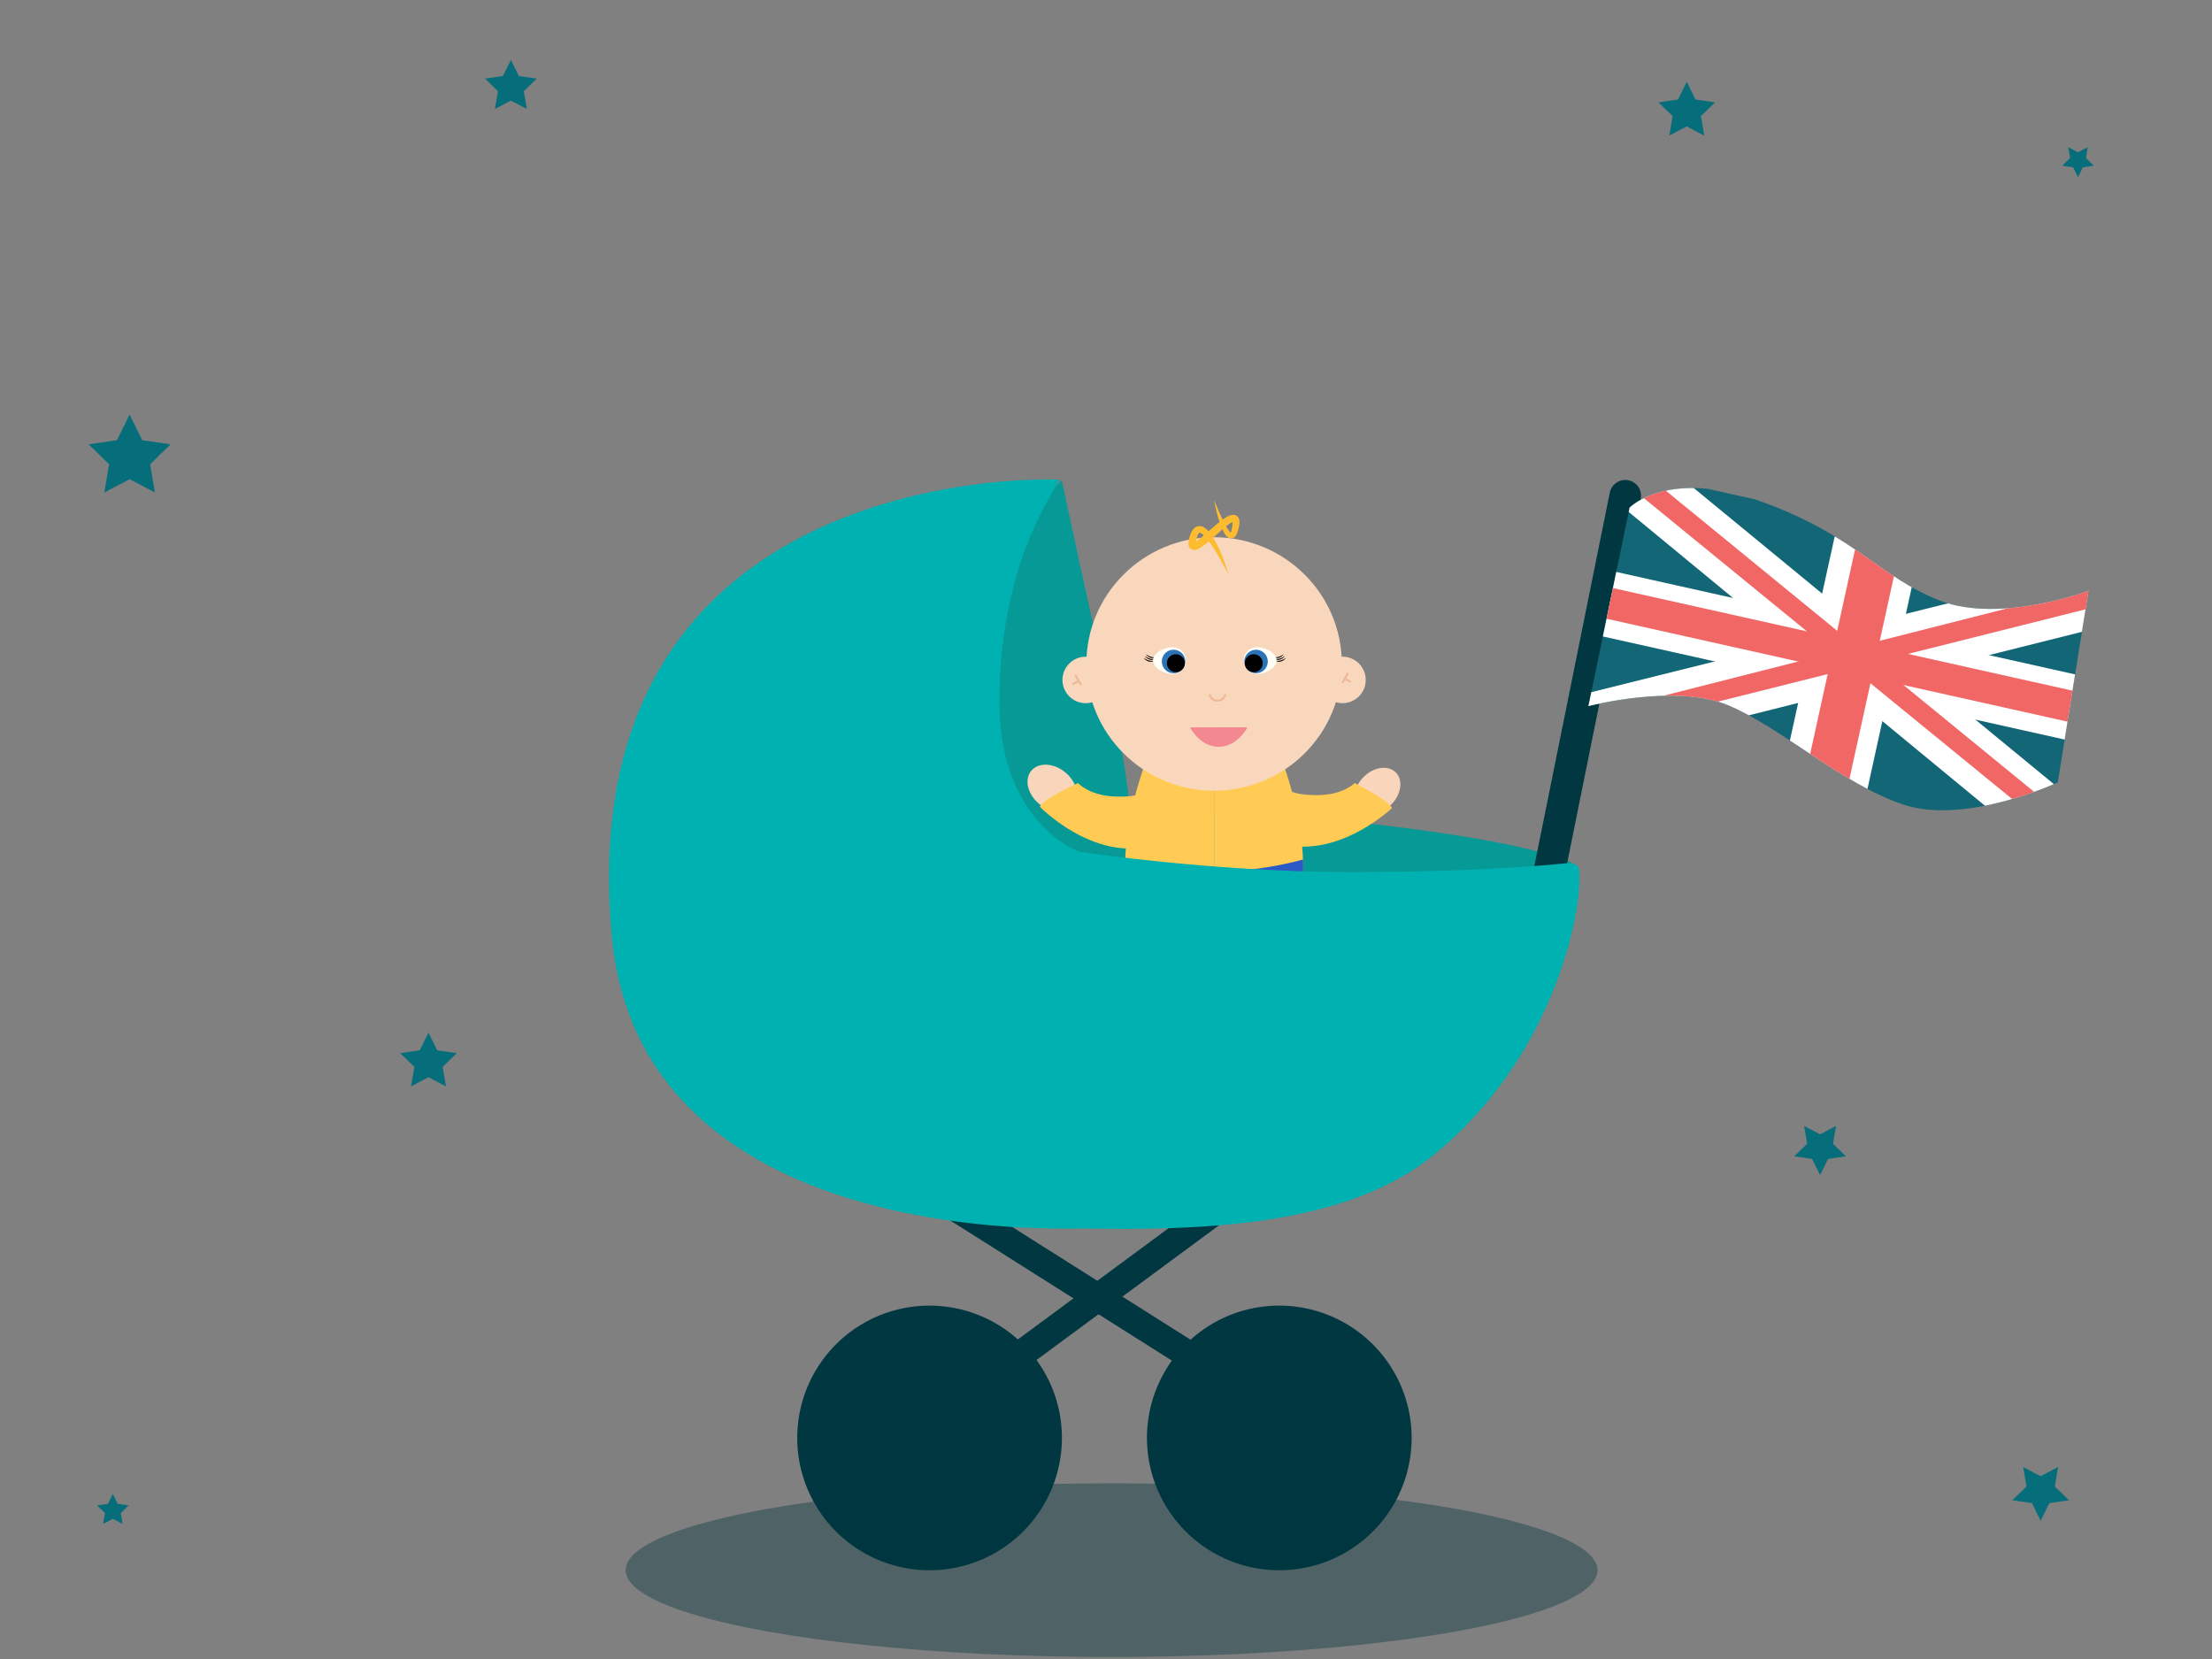 <svg id="Lag_1" data-name="Lag 1" xmlns="http://www.w3.org/2000/svg" xmlns:xlink="http://www.w3.org/1999/xlink" viewBox="0 0 1200 900"><rect x="0" y="0" width="1200" height="900" fill="#808080" stroke="none"/><defs><style>.cls-1,.cls-20,.cls-21,.cls-4{fill:none;}.cls-2{fill:#079995;}.cls-3,.cls-5{fill:#003740;}.cls-21,.cls-4{stroke:#003740;}.cls-20,.cls-4{stroke-linecap:round;}.cls-4{stroke-linejoin:round;stroke-width:17.13px;}.cls-5{opacity:0.38;}.cls-6{fill:#066d7a;}.cls-7{clip-path:url(#clip-path);}.cls-8{fill:#126676;}.cls-9{clip-path:url(#clip-path-2);}.cls-10{fill:#fff;}.cls-11{fill:#f16765;}.cls-12{fill:#ffcb54;}.cls-13{fill:#f9d7bd;}.cls-14{fill:#f9d6bb;}.cls-15{fill:#2b59c3;}.cls-16{fill:#fdbc30;}.cls-17{fill:#f38891;}.cls-18{fill:#fffffa;}.cls-19{fill:#2b73b7;}.cls-20{stroke:#edb894;stroke-width:1.07px;}.cls-20,.cls-21{stroke-miterlimit:10;}.cls-21{stroke-width:14.99px;}.cls-22{fill:#00b1b1;}</style><clipPath id="clip-path"><path class="cls-1" d="M884.05,275.39s20.85-21.59,71.6-3.25,64.08,41,96.71,53.67,80.64-5.27,80.64-5.27l-16.66,103.9s-49.95,23.33-83.69,12.07-66.69-42.18-95.39-54-75.56.56-75.56.56Z"/></clipPath><clipPath id="clip-path-2"><path class="cls-1" d="M1129.1,458.31,850.61,396.12a.69.69,0,0,1-.53-.84l30.64-139.57a.69.69,0,0,1,.84-.54L1160,317.35a.71.71,0,0,1,.54.85l-30.64,139.57A.71.71,0,0,1,1129.1,458.31Z"/></clipPath></defs><path class="cls-2" d="M586.87,447.76s2.41-16.31,130.5-3.63c111.75,11.07,134.34,23.14,137.35,25.1a.2.2,0,0,1-.07.36L679.91,502.13,579.63,470.71Z"/><path class="cls-2" d="M606.21,476.75s19.33-6-6-107.53C592.84,339.92,576,260.48,576,260.48L479.34,362l74.91,131.7Z"/><path class="cls-3" d="M672,711.73A71.79,71.79,0,1,0,762.33,758,71.88,71.88,0,0,0,672,711.73Z"/><path class="cls-3" d="M478.14,713.21a71.79,71.79,0,1,0,93,40.68A71.87,71.87,0,0,0,478.14,713.21Z"/><line class="cls-4" x1="837.27" y1="488.86" x2="881.7" y2="268.94"/><ellipse class="cls-5" cx="603.04" cy="851.81" rx="263.64" ry="47.12"/><polygon class="cls-6" points="70.31 224.9 77.18 238.81 92.53 241.04 81.42 251.88 84.05 267.17 70.31 259.95 56.58 267.17 59.2 251.88 48.09 241.04 63.45 238.81 70.31 224.9"/><polygon class="cls-6" points="232.45 560.19 237.19 569.79 247.8 571.34 240.12 578.82 241.94 589.38 232.45 584.39 222.97 589.38 224.78 578.82 217.1 571.34 227.71 569.79 232.45 560.19"/><polygon class="cls-6" points="915.07 44.38 919.81 53.99 930.42 55.53 922.74 63.01 924.55 73.57 915.07 68.58 905.58 73.57 907.4 63.01 899.72 55.53 910.33 53.99 915.07 44.38"/><polygon class="cls-6" points="61.22 810.46 63.86 815.82 69.78 816.68 65.5 820.85 66.51 826.75 61.22 823.96 55.92 826.75 56.94 820.85 52.65 816.68 58.57 815.82 61.22 810.46"/><polygon class="cls-6" points="277.16 32.45 281.49 41.23 291.18 42.64 284.17 49.47 285.82 59.12 277.16 54.56 268.49 59.12 270.15 49.47 263.14 42.64 272.82 41.23 277.16 32.45"/><polygon class="cls-6" points="1107.05 825.03 1102.31 815.42 1091.7 813.88 1099.38 806.4 1097.56 795.84 1107.05 800.83 1116.53 795.84 1114.72 806.4 1122.4 813.88 1111.79 815.42 1107.05 825.03"/><polygon class="cls-6" points="1127.3 96.12 1124.65 90.76 1118.74 89.9 1123.02 85.72 1122.01 79.83 1127.3 82.61 1132.59 79.83 1131.58 85.72 1135.87 89.9 1129.95 90.76 1127.3 96.12"/><polygon class="cls-6" points="987.39 637.48 983.05 628.7 973.37 627.29 980.38 620.46 978.72 610.81 987.39 615.37 996.05 610.81 994.4 620.46 1001.41 627.29 991.72 628.7 987.39 637.48"/><g class="cls-7"><polygon class="cls-8" points="1129.79 458.46 849.92 395.97 880.87 255.01 1160.73 317.5 1129.79 458.46"/><g class="cls-9"><polygon class="cls-10" points="861.45 343.46 1141.31 405.95 1148.98 371.04 869.12 308.55 861.45 343.46"/><polygon class="cls-10" points="1011.28 218.28 949.38 500.27 994.99 510.45 1056.9 228.46 1011.28 218.28"/><polygon class="cls-10" points="1156.69 335.93 833.58 416.92 853.9 377.84 1135.88 307.61 1192.66 311.21 1156.69 335.93"/><polygon class="cls-10" points="877.54 272.76 1135.27 485.31 1133.47 441.22 908.37 256.13 855.5 234.9 877.54 272.76"/><polygon class="cls-11" points="1032.67 288.87 1001.27 431.87 978.12 426.7 1010.59 278.84 1033.74 284.01 1032.67 288.87"/><polygon class="cls-11" points="874.13 318.82 1154.53 381.43 1150.89 398.03 860.95 333.29 864.6 316.69 874.13 318.82"/><polygon class="cls-11" points="1119.33 456.13 872.9 254.81 881.53 252 893.4 257.77 1137.8 457.62 1131.09 463.22 1119.33 456.13"/><polygon class="cls-11" points="1159.41 323.52 845.81 402.28 825.46 401.29 846.22 392.63 851.14 390.45 1162.06 311.48 1166.99 315.74 1159.41 323.52"/></g></g><path class="cls-12" d="M704.25,471.24s23,13.95,25.53,14.72,10.91-5.42,14.35-3.35-4.59,22-10.33,26.23-40.15-3-52.4-1.62S704.25,471.24,704.25,471.24Z"/><path class="cls-12" d="M658.64,424.79v83.8c23.32,0,35.25-3.18,43.9-17.3s3.38-49.45-6-75.79C696.58,415.5,661.71,415.78,658.64,424.79Z"/><path class="cls-12" d="M613,471.24S590.08,485.19,587.5,486s-10.9-5.42-14.35-3.35,4.59,22,10.33,26.23,40.15-3,52.4-1.62S613,471.24,613,471.24Z"/><path class="cls-12" d="M658.64,424.79v83.8c-23.32,0-35.25-3.18-43.9-17.3s-3.38-49.45,6-75.79C620.7,415.5,655.57,415.78,658.64,424.79Z"/><circle class="cls-13" cx="728.29" cy="368.86" r="12.61"/><ellipse class="cls-14" cx="570.81" cy="427.53" rx="11.11" ry="14.74" transform="translate(-122.19 595.93) rotate(-50.49)"/><circle class="cls-13" cx="588.99" cy="368.86" r="12.61"/><ellipse class="cls-13" cx="658.64" cy="360.2" rx="69.3" ry="68.75"/><ellipse class="cls-14" cx="747.26" cy="428.95" rx="14.03" ry="10.58" transform="translate(-84.44 654.03) rotate(-45)"/><path class="cls-12" d="M622,429.22s-3.39,3.48-17.33,2.88-19.88-7.3-19.88-7.3-19.38,8.9-20.67,12.87c0,0,38.15,39.19,75,14.52Z"/><path class="cls-12" d="M697.57,427.84s3.26,3.6,17.21,3.52,20.14-6.56,20.14-6.56,19,9.62,20.18,13.62c0,0-39.57,37.76-75.46,11.74Z"/><path class="cls-15" d="M706.86,473.18c-7.92,2.86-23.53,5.74-48.22,5.74V472.8a187.38,187.38,0,0,0,48.23-6.5C707,468.68,707,471,706.86,473.18Z"/><path class="cls-15" d="M610.43,473.18c7.91,2.86,23.52,5.74,48.21,5.74V472.8a187.38,187.38,0,0,1-48.23-6.5C610.33,468.68,610.33,471,610.43,473.18Z"/><path class="cls-16" d="M666.48,311.54c-2-3.69-4-7.36-6.13-10.91-1.06-1.78-2.14-3.54-3.31-5.22a34.2,34.2,0,0,0-3.7-4.68,7.52,7.52,0,0,0-2-1.54,1.47,1.47,0,0,0-.64-.17c-.09,0-.1,0-.25.16a4.82,4.82,0,0,0-1,1.86,15.41,15.41,0,0,0-.61,2.69,5.37,5.37,0,0,0,0,1.08.49.49,0,0,1,0,.11s0,0,0-.09l-.08-.12a.7.7,0,0,0-.16-.19,1.42,1.42,0,0,0-.45-.27c-.33-.08-.34,0-.31-.05l.35-.14a8.64,8.64,0,0,0,1.07-.63,51.58,51.58,0,0,0,4.66-3.72c3.14-2.69,6.18-5.56,9.77-8.11a18.08,18.08,0,0,1,3.06-1.76,5.74,5.74,0,0,1,2.28-.54,3.3,3.3,0,0,1,1.76.48,3.25,3.25,0,0,1,1.2,1.41,5.35,5.35,0,0,1,.4,2.32,11.42,11.42,0,0,1-.19,1.82,23.85,23.85,0,0,1-.84,3.3,9.46,9.46,0,0,1-.82,1.76,4.24,4.24,0,0,1-.78.95,2.93,2.93,0,0,1-1.54.74,2.73,2.73,0,0,1-1.64-.33,3.64,3.64,0,0,1-1-.71,8.33,8.33,0,0,1-1.16-1.48,32.38,32.38,0,0,1-2.67-6,84.44,84.44,0,0,1-3.11-12.24c1.63,3.87,3.21,7.74,5.05,11.43a31.23,31.23,0,0,0,3,5.17,6.26,6.26,0,0,0,.86.9c.26.25.49.19.17.17-.13,0-.2.05-.18,0a1.33,1.33,0,0,0,.17-.29,6.77,6.77,0,0,0,.4-1.12,20.85,20.85,0,0,0,.48-2.81,12.36,12.36,0,0,0,.07-1.3,2,2,0,0,0-.13-.74.52.52,0,0,0,.22.23c.13.11.3.1.25.12a2.92,2.92,0,0,0-.71.27,14.71,14.71,0,0,0-2.28,1.49c-1.56,1.19-3.12,2.53-4.66,3.9L656.69,293a51.18,51.18,0,0,1-5.17,4,12.14,12.14,0,0,1-1.66.9,6.09,6.09,0,0,1-1.12.38,4.6,4.6,0,0,1-.79.1,3.39,3.39,0,0,1-1.07-.15,2.91,2.91,0,0,1-1.12-.65,6.27,6.27,0,0,1-.42-.48c-.1-.16-.18-.31-.26-.46a3.81,3.81,0,0,1-.17-.44l-.1-.39a5.91,5.91,0,0,1-.09-.67,8.4,8.4,0,0,1,.15-2,19.61,19.61,0,0,1,1-3.37,11.47,11.47,0,0,1,.81-1.71,6.19,6.19,0,0,1,1.44-1.72,4.05,4.05,0,0,1,2.61-.93A4.75,4.75,0,0,1,653,286a10.72,10.72,0,0,1,2.78,2.46,48.16,48.16,0,0,1,6.41,11.18A99.42,99.42,0,0,1,666.48,311.54Z"/><path class="cls-17" d="M646.05,394.59a.29.29,0,0,0-.26.44c1.15,2,6.38,10.1,15.36,10.1S675.36,397,676.51,395a.3.3,0,0,0-.27-.44Z"/><path d="M626.26,358.45a4.18,4.18,0,0,1-1.55.48,4,4,0,0,1-1.67-.12,4.91,4.91,0,0,1-1.47-.77,5.4,5.4,0,0,1-1.14-1.15c.46.28.91.56,1.37.8a7.82,7.82,0,0,0,1.4.61A8,8,0,0,0,626.26,358.45Z"/><path d="M626.91,357.47a4.23,4.23,0,0,1-1.56.48,3.89,3.89,0,0,1-1.66-.12,4.69,4.69,0,0,1-1.47-.77,5.27,5.27,0,0,1-1.15-1.16c.47.29.91.57,1.37.81a7.82,7.82,0,0,0,1.4.61A8,8,0,0,0,626.91,357.47Z"/><path d="M627.48,356.49a4.23,4.23,0,0,1-1.56.48,4,4,0,0,1-1.67-.12,4.75,4.75,0,0,1-1.46-.77,5.23,5.23,0,0,1-1.15-1.15c.46.28.91.56,1.37.8a6.4,6.4,0,0,0,4.47.76Z"/><path class="cls-18" d="M625.53,358.35c.09,4.12,6.31,7.33,10.42,7.24a7.44,7.44,0,0,0,7.3-7.6c-.08-4.12-3.42-6.94-7.53-6.86S625.45,354.24,625.53,358.35Z"/><circle class="cls-19" cx="636.65" cy="358.85" r="6.38"/><circle cx="637.89" cy="359.79" r="4.88"/><path d="M691.79,358.45a8,8,0,0,0,3.06-.15,7.82,7.82,0,0,0,1.4-.61c.46-.24.91-.52,1.37-.8a5.4,5.4,0,0,1-1.14,1.15,4.91,4.91,0,0,1-1.47.77,4,4,0,0,1-1.67.12A4.18,4.18,0,0,1,691.79,358.45Z"/><path d="M691.14,357.47a8,8,0,0,0,3.07-.15,7.82,7.82,0,0,0,1.4-.61c.46-.24.91-.52,1.37-.81a5.27,5.27,0,0,1-1.15,1.16,4.69,4.69,0,0,1-1.47.77,3.89,3.89,0,0,1-1.66.12A4.23,4.23,0,0,1,691.14,357.47Z"/><path d="M690.57,356.49a6.4,6.4,0,0,0,4.47-.76c.46-.24.91-.52,1.37-.8a5.23,5.23,0,0,1-1.15,1.15,4.75,4.75,0,0,1-1.46.77,4,4,0,0,1-1.67.12A4.29,4.29,0,0,1,690.57,356.49Z"/><path class="cls-18" d="M692.52,358.35c-.09,4.12-6.3,7.33-10.42,7.24a7.45,7.45,0,0,1-7.3-7.6c.09-4.12,3.42-6.94,7.53-6.86S692.6,354.24,692.52,358.35Z"/><circle class="cls-19" cx="681.4" cy="358.85" r="6.38"/><circle cx="680.16" cy="359.79" r="4.88"/><polyline class="cls-20" points="586.31 371.34 585.22 369.49 583.56 366.66"/><line class="cls-20" x1="582.22" y1="370.98" x2="585.22" y2="369.49"/><polyline class="cls-20" points="728.41 370.13 729.5 368.28 731.16 365.45"/><line class="cls-20" x1="732.51" y1="369.78" x2="729.5" y2="368.28"/><line class="cls-21" x1="504.24" y1="646.12" x2="706.49" y2="773.98"/><line class="cls-21" x1="521.18" y1="758.82" x2="686.4" y2="636.9"/><path class="cls-22" d="M542.17,381.3c0-83.37,35.69-121,31.93-121.15-40.78-1.21-264.28,9.19-242.16,248,15.65,169.07,246.48,158.11,254.93,158.28,73.84,1.49,145.81-3.21,190.91-39.87,64.12-52.14,79.9-128.91,79-151.65-.15-3.71.77-6.63-6.93-6.63,0,0-41.84,4.83-116.75,4.83s-146.2-10.88-146.2-10.88C583,462.25,542.17,444.14,542.17,381.3Z"/><path class="cls-20" d="M656.35,377.07a4,4,0,0,0,3.77,3,4.4,4.4,0,0,0,4.54-3"/></svg>